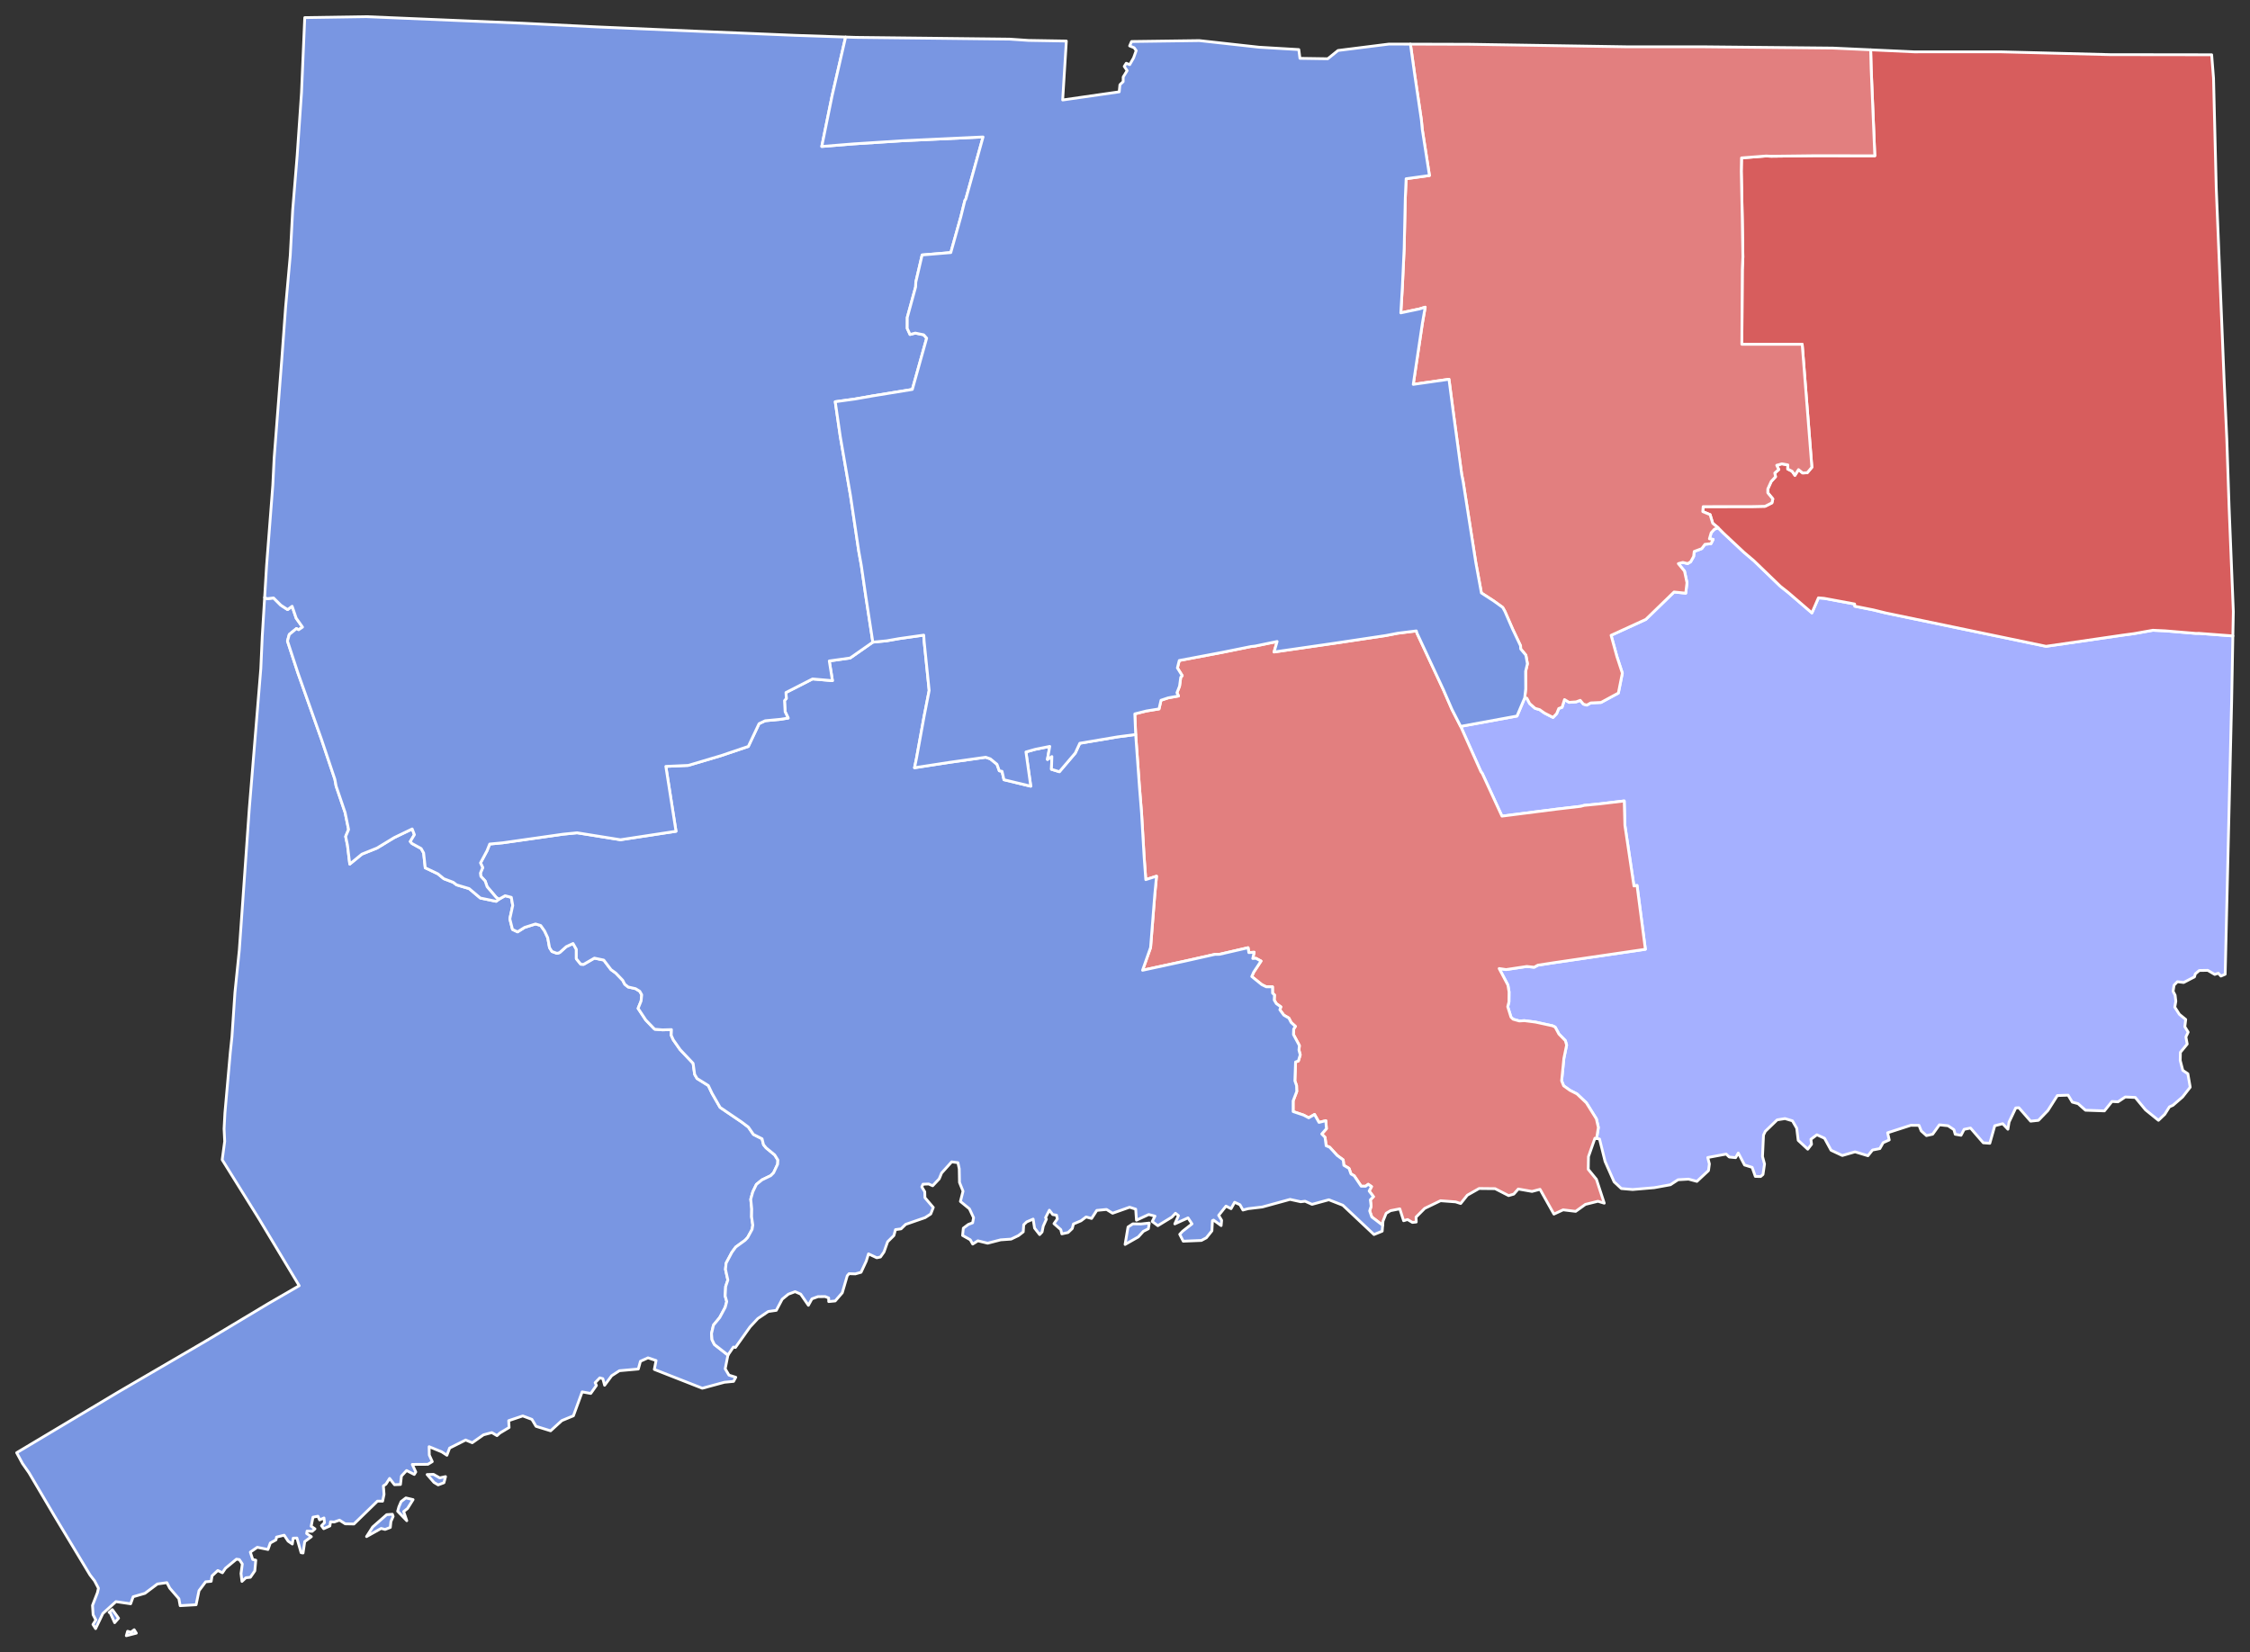 <?xml version="1.0" encoding="UTF-8" standalone="no"?>
<svg
   version="1.2"
   width="810"
   height="595"
   viewBox="0 0 810 595"
   stroke-linecap="round"
   stroke-linejoin="round"
   id="svg1"
   sodipodi:docname="1882 Connecticut gubernatorial election results map by county.svg"
   xml:space="preserve"
   inkscape:version="1.3.2 (091e20e, 2023-11-25, custom)"
   xmlns:inkscape="http://www.inkscape.org/namespaces/inkscape"
   xmlns:sodipodi="http://sodipodi.sourceforge.net/DTD/sodipodi-0.dtd"
   xmlns="http://www.w3.org/2000/svg"
   xmlns:svg="http://www.w3.org/2000/svg"><rect x="0" y="0" width="810" height="595" fill="#333333" stroke="none"/><defs
     id="defs1" /><sodipodi:namedview
     id="namedview1"
     pagecolor="#ffffff"
     bordercolor="#000000"
     borderopacity="0.25"
     inkscape:showpageshadow="2"
     inkscape:pageopacity="0.0"
     inkscape:pagecheckerboard="0"
     inkscape:deskcolor="#d1d1d1"
     inkscape:zoom="0.89249948"
     inkscape:cx="286.8349"
     inkscape:cy="184.31383"
     inkscape:window-width="1920"
     inkscape:window-height="986"
     inkscape:window-x="-11"
     inkscape:window-y="-11"
     inkscape:window-maximized="1"
     inkscape:current-layer="Connecticut" /><g
     id="Connecticut"
     transform="translate(5,5)"
     stroke="white"
     stroke-width="1"><path
       d="M 520.84 256.56 541.12 252.83 543.9 246.28 544.68 246.42 545.68 248.34 547.64 250.06 549.28 250.54 550.99 251.75 554.09 253.33 555.4 251.97 556.15 250.12 557.34 249.69 558.22 246.91 559.89 247.91 562.41 247.73 563.89 247.18 565.01 248.54 566.25 248.9 567.67 248.11 571.37 247.94 577.61 244.56 579.04 237.4 577.08 231.4 574.99 223.77 587.49 218.04 597.66 208.17 601.86 208.6 602.31 204.83 601.42 200.65 599.2 197.95 600.81 197.52 602.56 197.94 603.63 197.3 604.71 195.37 604.92 193.57 607.63 192.55 608.78 191 610.94 190.77 611.73 189.23 610.39 189.02 611.03 186.82 612.19 185.56 613.53 185.04 615.41 186.94 622.74 193.81 626.42 196.93 635.94 206.12 638.75 208.34 647.29 215.69 649.63 210.28 651.69 210.45 662.66 212.49 662.74 213.29 669.4 214.62 673.96 215.74 731.58 227.73 759.25 223.7 763.25 223.16 770.03 221.95 774.51 222.16 785.53 223.08 786.62 223.06 798.83 223.99 798.39 247.46 796.06 345.82 794.53 346.47 793.59 345.45 792.31 345.88 789.79 344.41 786.74 344.46 785.3 345.69 785.02 346.74 781.13 348.78 778.85 348.51 777.66 349.75 777.31 351.95 778.04 353.36 778.3 355.55 777.92 357.66 779.58 360.24 781.86 362.1 781.53 364.71 782.74 366.66 781.92 368.39 782.39 370.96 779.94 373.93 779.88 376.85 780.81 380.43 782.63 381.65 783.47 386.49 780.72 390.01 777.25 393.01 776 393.56 774.3 396.27 772.04 398.41 767.37 394.63 763.7 390.18 760.09 390.01 757.49 391.75 755.31 391.63 752.59 395.02 745.77 394.78 743.11 392.42 741.03 391.86 739.52 389.36 735.66 389.49 732.22 394.91 728.84 398.42 726.03 398.72 721.8 393.88 720.67 393.95 718.26 399.04 717.84 401.62 715.97 399.63 713.12 400.36 711.33 406.68 708.99 406.51 704.39 401.2 702.09 401.66 700.97 403.8 698.88 403.44 698.41 401.78 696.31 400.37 693.18 400.04 690.76 403.41 688.51 403.91 686.64 402.22 685.84 400.23 682.9 400.2 674.55 402.9 675.12 405.48 672.93 406.47 671.74 408.59 669.1 409.11 667.46 411.17 662.82 409.76 658.23 411.08 654.18 409.19 651.83 404.87 649.08 403.62 646.93 405.23 647.15 407.04 645.79 408.81 642.35 405.62 641.82 401.26 640.28 398.6 637.6 397.79 634.77 398.25 630.51 402.37 629.86 403.74 629.5 411.43 630.23 414.15 629.68 417.91 628.82 418.65 626.92 418.61 625.77 415.35 623.04 414.5 620.78 410.2 619.82 411.86 617.52 411.63 616.44 410.57 609.79 411.81 610.38 414.12 610.06 416.51 605.89 420.4 602.88 419.59 599.1 419.81 596.35 421.61 590.54 422.67 582.74 423.33 578.68 422.98 576.08 420.56 572.83 413.22 570.83 405.14 569.77 404.96 570.41 401 569.7 397.9 566.09 392.11 562.69 388.89 560.18 387.61 557.9 385.97 557.19 384.18 557.99 376.14 558.98 371.32 558.52 369.71 556.21 367.35 554.87 364.85 553.9 364.38 547.79 363.05 543.79 362.53 541.96 362.64 539.71 362.01 538.95 361.26 537.78 357.5 538.22 355.76 538.26 352.16 537.84 349.71 534.7 343.76 537.2 344.13 544.65 343.01 547.3 343.29 548.63 342.55 554.24 341.68 587.33 336.82 584.33 313.85 583.22 314.03 579.96 292.21 579.72 283.41 571.05 284.45 565.3 285.01 564.05 285.35 555.26 286.38 535.7 288.88 528.6 273.47 528.14 272.88 520.84 256.56 Z"
       id="New London"
       fill="#b3c4db"
       style="fill:#a5b0ff;fill-opacity:1" /><path
       d="M 151.06 525.9 153.29 527.17 155.39 526.71 154.82 528.91 152.73 529.69 151.24 528.8 148.77 525.96 151.06 525.9 Z M 138.6 537.58 139.41 535.7 141.11 534.38 143.71 534.99 141.71 538.19 140.32 539.28 141.44 542.58 138.16 539.18 138.6 537.58 Z M 129.17 544.84 134.21 540.41 136.26 540.27 136.53 541.05 135.73 542.89 135.51 545.01 133.63 545.73 132.2 545.37 126.96 548.3 129.17 544.84 Z M 40.47 584 40.94 582.4 42.1 582.74 43.31 581.85 44.08 583.08 40.47 584 Z M 34.27 575.59 35.44 574.6 37.68 577.7 36.28 579.3 34.7 575.81 34.27 575.59 Z M 90.27 210.15 91.17 210.58 93.48 210.31 96.09 212.91 98.53 214.51 100.17 213.31 101.63 217.6 103.91 220.81 102.51 221.77 101.72 221.34 99.14 223.46 98.49 225.83 102.2 237.17 110.71 261.16 115.55 275.6 116 278.06 119.24 287.6 120.49 293.7 119.44 296.2 120.1 299.38 120.92 306.14 125.29 302.56 130.71 300.38 136.92 296.61 143.39 293.49 144.19 295.57 142.7 298.02 143.31 298.73 146.62 300.55 147.51 302.14 148.09 307.49 152.65 309.66 154.79 311.42 158.16 312.7 159.38 313.63 163.88 314.97 167.92 318.37 173.62 319.55 174.61 318.8 176.85 317.54 179.08 318.12 179.59 321.04 178.54 325.87 179.5 329.68 181.32 330.55 183.86 328.95 187.79 327.71 189.65 328.26 191.06 330.25 192.18 332.67 192.83 336.23 193.71 337.62 195.55 338.29 196.47 338.01 198.85 335.88 201.3 334.74 202.48 336.83 202.48 340.23 204.07 342.2 205.09 342.26 208.98 340.01 212.36 340.71 214.98 344.16 216.67 345.38 219.18 347.99 219.91 349.41 221.14 350.4 223.81 351.01 225.32 351.95 226.02 353.2 225.8 355.44 224.72 358.11 227.49 362.31 230.68 365.61 233.48 365.84 236.72 365.75 236.64 367.78 237.37 369.41 239.86 372.97 244.52 377.89 245.08 381.88 245.94 383.36 250 385.89 251.35 388.73 254.24 393.76 262 399.03 264.43 400.87 266.23 403.49 269.34 405.06 269.87 407.19 270.81 408.34 273.89 410.87 275.04 412.72 274.95 414.2 273.5 417.3 272.46 418.34 269.33 419.85 267.31 421.48 266.02 424.15 265.27 426.82 265.62 430.31 265.57 433.15 266.01 436.15 265.76 437.68 264.16 440.61 263.25 441.59 259.88 444.04 258.48 445.94 256.4 449.86 256.18 452.1 257.03 455.92 256.24 458.26 256.06 461.65 256.63 463.67 256.08 465.75 254.09 469.44 251.85 472.16 251.14 475.21 251.32 477.38 252.19 479.14 257.06 482.95 256.07 487.89 257.43 490.17 259.88 490.94 259.08 492.42 255.77 492.74 247.83 494.89 230.56 488.11 231.19 484.91 228.28 483.94 225.56 485.17 224.79 487.97 217.99 488.58 215.2 490.39 212.66 493.82 212.03 491.45 210.93 491.15 209.25 492.88 209.71 493.88 207.67 496.76 204.58 496.2 201.43 504.81 197.27 506.53 193.22 510.22 187.97 508.6 186.49 506.1 183.19 504.86 178.13 506.56 178.27 509.03 174.95 511.02 173.92 511.95 172.06 510.86 169.06 511.66 165.01 514.51 162.64 513.53 156.86 516.43 155.89 519.02 154.07 517.82 149.48 515.93 149.55 518.96 150.62 521.31 149.04 522.28 143.43 522.32 144.68 525.03 144.13 525.93 141.37 524.52 139.52 526.5 139.17 529.54 137.01 529.62 135.26 527.36 133.94 529.42 133.02 530.04 133.25 533.11 132.74 535.55 130.88 535.54 122.42 543.77 119.28 543.71 117.22 542.39 115.3 543.06 114 542.97 113.75 544.48 111.53 545.46 110.74 544.4 111.82 543.28 111.63 541.59 110.06 542.29 109.46 540.97 107.67 541.32 107.02 544.57 108.39 545.53 107.38 546.41 105.54 546.33 105.39 547.2 107.09 548.34 104.7 550.11 104.1 554.21 103.39 554.1 101.89 548.83 100.55 548.87 100.23 550.98 98.72 549.94 97.3 547.8 94.55 548.49 94.35 549.49 92.31 550.61 91.47 552.95 87.62 552.16 85.12 553.9 85.98 556.55 87.08 556.8 86.73 560.65 85.13 562.96 83.52 563.13 82.1 564.44 81.77 561.62 82.23 558.17 81.17 556.59 80.12 556.44 76.16 559.72 75.07 561.33 73.4 560.52 71.34 562.44 71.02 564.41 69.03 564.59 66.64 567.79 65.6 572.85 59.85 573.18 59.4 570.68 56.1 566.86 55.08 564.89 51.66 565.37 47.18 568.74 42.94 569.97 42.03 572.5 36.74 571.73 32.03 575.99 29.42 581.45 28.47 579.95 29.5 578.32 28.52 576.44 28.3 573.08 30.08 568.5 30.44 566.9 29.05 564.24 27.42 562.15 14.59 540.85 5.42 525.3 3.1 522 1 518.11 37.61 496.24 68.62 478.17 91.61 464.39 102.71 457.97 88.22 433.86 74.99 412.62 75.89 405.98 75.67 401.44 75.97 395.78 77.91 373.93 78.5 368.35 79.58 352.33 81.15 337.12 84.74 286.25 88.89 235.77 89.41 224.08 90.27 210.15 Z"
       id="Fairfield"
       fill="#b8e0da"
       style="fill:#7996e2;fill-opacity:1" /><path
       d="M 520.84 256.56 528.14 272.88 528.6 273.47 535.7 288.88 555.26 286.38 564.05 285.35 565.3 285.01 571.05 284.45 579.72 283.41 579.96 292.21 583.22 314.03 584.33 313.85 587.33 336.82 554.24 341.68 548.63 342.55 547.3 343.29 544.65 343.01 537.2 344.13 534.7 343.76 537.84 349.71 538.26 352.16 538.22 355.76 537.78 357.5 538.95 361.26 539.71 362.01 541.96 362.64 543.79 362.53 547.79 363.05 553.9 364.38 554.87 364.85 556.21 367.35 558.52 369.71 558.98 371.32 557.99 376.14 557.19 384.18 557.9 385.97 560.18 387.61 562.69 388.89 566.09 392.11 569.7 397.9 570.41 401 569.77 404.96 569.17 404.86 566.85 411.49 566.77 416.07 569.72 419.67 572.53 428.25 570.26 427.56 565.75 428.68 562.24 431.2 557.72 430.65 554.41 432.18 549.41 423.26 546.52 424.02 541.58 423.15 539.95 424.99 538.1 425.52 533.23 423.02 527.48 422.96 523.24 425.37 520.84 428.37 519.01 427.78 513.59 427.37 507.9 430.12 504.78 433.25 504.85 435.03 503.48 435.18 501.73 434.14 500.3 434.57 498.93 430.29 495.59 430.95 494.02 431.89 492.88 434.71 492.76 436.2 488.84 433.21 488.08 431.02 488.61 429.34 488.33 427.05 489.44 425.9 487.9 423.87 488.75 422.28 487.55 421.45 486.63 422.15 485.03 422.14 482.5 418.38 481.35 417.73 480.65 415.72 478.78 414.62 478.55 412.66 476.39 411.07 473.68 408.1 472.41 407.58 472.01 404.53 470.83 403.33 472.51 401.43 472.29 398.55 469.84 399.16 468.23 396.3 466.14 397.51 464.31 396.54 460.53 395.26 460.53 391.42 461.83 388.02 461.76 385.91 461.16 384.2 461.4 377.41 462.42 377.03 463.08 374.83 462.62 373.12 462.78 371.49 460.65 367.53 460.72 365.56 461.34 364.58 459.81 363.19 459 361.6 457.17 360.54 455.75 358.6 456.11 357.55 454.47 356.38 453.72 355.1 453.82 353.27 453.12 352.62 453.1 350.34 450.85 350.34 449.27 349.57 445.63 346.63 446.33 345.06 448.97 341.06 447.12 340.07 445.99 340.15 446.49 337.89 444.58 338.02 444.31 336.26 434.01 338.64 432.4 338.65 421.85 341.02 406.32 344.38 409.21 336.19 410.72 317.11 411.35 310.51 407.48 311.74 406.88 303.52 405.95 287.64 405.2 278.37 403.84 259.48 403.53 252.06 407.67 251.02 412.25 250.27 412.96 247.15 415.52 246.3 419.27 245.61 418.7 244.46 419.63 242.1 420.07 238.86 420.6 238.31 418.86 235.51 419.53 232.84 435.1 229.89 445.35 227.81 446.86 227.64 454.77 225.99 453.67 229.77 475.51 226.61 493.95 223.84 498.17 223.02 504.88 222.18 505.11 222.98 514.61 243.33 517.7 250.43 520.84 256.56 Z"
       id="Middlesex"
       fill="#b1e486"
       style="fill:#e27f7f;fill-opacity:1" /><path
       d="M 400.03 443.11 401.09 436.83 402.82 435.69 405.69 435.74 408.73 435.41 408.42 437.46 406.6 438.39 404.79 440.4 400.03 443.11 Z M 309.22 226.23 314.18 225.75 318.66 224.96 327.55 223.7 327.69 225.89 329.5 243.63 327.67 253.01 324.92 268.14 324.23 271.45 336.82 269.51 349.85 267.67 351.52 268.25 353.91 270.21 354.75 272.55 355.73 272.74 356.43 275.77 366.07 278.1 364.34 265.77 367.74 264.81 372.91 263.77 372.08 268.47 373.68 267.43 373.52 272.01 376.38 272.89 382.09 266.18 383.73 262.64 397.33 260.34 403.84 259.48 405.2 278.37 405.95 287.64 406.88 303.52 407.48 311.74 411.35 310.51 410.72 317.11 409.21 336.19 406.32 344.38 421.85 341.02 432.4 338.65 434.01 338.64 444.31 336.26 444.58 338.02 446.49 337.89 445.99 340.15 447.12 340.07 448.97 341.06 446.33 345.06 445.63 346.63 449.27 349.57 450.85 350.34 453.1 350.34 453.12 352.62 453.82 353.27 453.72 355.1 454.47 356.38 456.11 357.55 455.75 358.6 457.17 360.54 459 361.6 459.81 363.19 461.34 364.58 460.72 365.56 460.65 367.53 462.78 371.49 462.62 373.12 463.08 374.83 462.42 377.03 461.4 377.41 461.16 384.2 461.76 385.91 461.83 388.02 460.53 391.42 460.53 395.26 464.31 396.54 466.14 397.51 468.23 396.3 469.84 399.16 472.29 398.55 472.51 401.43 470.83 403.33 472.01 404.53 472.41 407.58 473.68 408.1 476.39 411.07 478.55 412.66 478.78 414.62 480.65 415.72 481.35 417.73 482.5 418.38 485.03 422.14 486.63 422.15 487.55 421.45 488.75 422.28 487.9 423.87 489.44 425.9 488.33 427.05 488.61 429.34 488.08 431.02 488.84 433.21 492.76 436.2 492.59 438.33 489.63 439.54 478.41 428.98 473.38 427.02 467.33 428.67 464.84 427.55 463.24 427.73 459.42 426.89 449.41 429.63 444.35 430.23 442.46 430.72 441.38 428.8 439.47 427.92 438.18 430.23 436.36 429.3 433.72 432.64 434.79 434.41 434.61 436.32 431.88 434.34 431.48 434.54 431.29 438.21 429.28 440.72 427.5 441.67 420.97 441.94 419.7 439.47 420.72 438.37 424.12 435.71 422.68 433.54 417.93 435.71 419.24 432.73 418.17 431.88 416.87 433.27 411.82 436.35 409.8 434.84 410.79 432.91 408.54 432.33 404.13 434.37 403.85 430.4 401.66 429.7 395.53 431.87 393.36 430.51 389.85 430.85 387.97 433.75 385.99 433.21 384.16 434.59 381.44 435.74 381.01 437.38 379.51 438.81 377.26 439.3 376.89 437.77 374.43 435.62 375.63 433.92 375.35 432.57 373.99 432.35 372.77 430.77 371.4 433.46 371.71 433.99 370.57 436.52 370.15 438.61 369.27 439.56 367.44 437.22 366.93 433.98 364.62 434.98 363.54 436.02 363.37 438.57 361.64 439.92 358.98 441.19 355.24 441.45 350.55 442.66 347.04 441.8 345.17 442.97 344.3 441.43 341.53 439.87 341.8 437.25 343.61 435.9 345.14 435.32 345.49 433.48 343.99 430.28 340.75 427.62 341.69 423.93 340.42 420.78 340.33 415.86 339.85 413.66 337.6 413.37 333.97 417.4 333.12 419.48 330.76 421.98 329.33 421.34 327.28 421.42 326.84 422.37 327.91 424.13 327.97 426.27 330.98 429.79 330.06 432.14 328.04 433.45 321.05 435.87 319.37 437.5 317.38 437.77 316.79 439.91 314.55 442.13 313.24 445.81 311.96 447.63 310.64 447.91 307.66 446.5 306.85 449.11 304.98 453.13 302.92 453.71 300.65 453.64 300.01 454.38 298.22 460.52 295.67 463.46 293.34 463.68 293.32 462.38 292.07 461.88 289.45 461.91 287.29 462.7 286.02 465.02 283.24 460.99 281.24 460.11 278.82 461.01 276.59 462.83 274.47 466.84 271.58 467.25 267.82 469.79 265.01 472.81 259.76 480.2 259.02 480.06 257.06 482.95 252.19 479.14 251.32 477.38 251.14 475.21 251.85 472.16 254.09 469.44 256.08 465.75 256.63 463.67 256.06 461.65 256.24 458.26 257.03 455.92 256.18 452.1 256.4 449.86 258.48 445.94 259.88 444.04 263.25 441.59 264.16 440.61 265.76 437.68 266.01 436.15 265.57 433.15 265.62 430.31 265.27 426.82 266.02 424.15 267.31 421.48 269.33 419.85 272.46 418.34 273.5 417.3 274.95 414.2 275.04 412.72 273.89 410.87 270.81 408.34 269.87 407.19 269.34 405.06 266.23 403.49 264.43 400.87 262 399.03 254.24 393.76 251.35 388.73 250 385.89 245.94 383.36 245.08 381.88 244.52 377.89 239.86 372.97 237.37 369.41 236.64 367.78 236.72 365.75 233.48 365.84 230.68 365.61 227.49 362.31 224.72 358.11 225.8 355.44 226.02 353.2 225.32 351.95 223.81 351.01 221.14 350.4 219.91 349.41 219.18 347.99 216.67 345.38 214.98 344.16 212.36 340.71 208.98 340.01 205.09 342.26 204.07 342.2 202.48 340.23 202.48 336.83 201.3 334.74 198.85 335.88 196.47 338.01 195.55 338.29 193.71 337.62 192.83 336.23 192.18 332.67 191.06 330.25 189.65 328.26 187.79 327.71 183.86 328.95 181.32 330.55 179.5 329.68 178.54 325.87 179.59 321.04 179.08 318.12 176.85 317.54 174.61 318.8 173.67 318.18 170.36 314.3 169.65 312.24 168.1 310.56 167.95 309.39 168.77 307.43 167.98 305.72 170.32 301.36 171.29 298.93 176.01 298.48 197.74 295.38 202.76 294.88 218.36 297.38 238.36 294.33 234.7 270.97 242.76 270.61 254.48 267.13 264.39 263.78 268.26 255.58 270.47 254.53 275.96 254.01 278.74 253.57 277.64 251.29 277.42 247.29 278.08 246.51 277.94 244.37 287.51 239.48 294.68 240.1 293.54 233 301.05 231.94 309.22 226.23 Z"
       id="New Haven"
       fill="#cbdc93"
       style="fill:#7996e2;fill-opacity:1" /><path
       d="M 668.44 12.94 684.19 13.67 715.2 13.66 754.51 14.67 791.2 14.72 791.87 23.17 792.85 62.82 795.72 132.85 796.64 152.88 797.48 177.72 799 215.22 798.83 223.99 786.62 223.06 785.53 223.08 774.51 222.16 770.03 221.95 763.25 223.16 759.25 223.7 731.58 227.73 673.96 215.74 669.4 214.62 662.74 213.29 662.66 212.49 651.69 210.45 649.63 210.28 647.29 215.69 638.75 208.34 635.94 206.12 626.42 196.93 622.74 193.81 615.41 186.94 613.53 185.04 611.58 183.44 610.63 180.31 608 179.22 608.14 177.43 625.76 177.41 630.43 177.31 632.89 176.07 633.21 174.65 631.4 172.47 631.41 171.06 632.64 168.35 634.19 166.67 633.92 165.32 635.35 164.08 634.62 162.54 636.44 162.02 638.62 162.41 638.58 163.89 640.16 164.69 641.18 166.16 642.46 164.1 643.95 165.31 645.61 165.23 647.27 163.26 643.79 118.98 622.06 118.97 622.23 92.08 622.44 87.52 622.21 73.42 621.86 56.67 621.95 51.86 630.78 51.17 632.67 51.26 648.56 51.07 669.93 51.1 668.61 19.54 668.44 12.94 Z"
       id="Windham"
       fill="#e4c9a0"
       style="fill:#d75d5d;fill-opacity:1" /><path
       d="M 502.75 10.89 524.13 10.95 580.93 11.85 608.45 11.85 654.79 12.31 668.44 12.94 668.61 19.54 669.93 51.1 648.56 51.07 632.67 51.26 630.78 51.17 621.95 51.86 621.86 56.67 622.21 73.42 622.44 87.52 622.23 92.08 622.06 118.97 643.79 118.98 647.27 163.26 645.61 165.23 643.95 165.31 642.46 164.1 641.18 166.16 640.16 164.69 638.58 163.89 638.62 162.41 636.44 162.02 634.62 162.54 635.35 164.08 633.92 165.32 634.19 166.67 632.64 168.35 631.41 171.06 631.4 172.47 633.21 174.65 632.89 176.07 630.43 177.31 625.76 177.41 608.14 177.43 608 179.22 610.63 180.31 611.58 183.44 613.53 185.04 612.19 185.56 611.03 186.82 610.39 189.02 611.73 189.23 610.94 190.77 608.78 191 607.63 192.55 604.92 193.57 604.71 195.37 603.63 197.3 602.56 197.94 600.81 197.52 599.2 197.95 601.42 200.65 602.31 204.83 601.86 208.6 597.66 208.17 587.49 218.04 574.99 223.77 577.08 231.4 579.04 237.4 577.61 244.56 571.37 247.94 567.67 248.11 566.25 248.9 565.01 248.54 563.89 247.18 562.41 247.73 559.89 247.91 558.22 246.91 557.34 249.69 556.15 250.12 555.4 251.97 554.09 253.33 550.99 251.75 549.28 250.54 547.64 250.06 545.68 248.34 544.68 246.42 543.9 246.28 544.25 243 544.22 236.75 544.87 233.99 544.31 230.91 542.44 228.67 542.4 227.55 539.52 221.49 536.76 215.14 535.97 213.73 532.73 211.39 528.3 208.52 526.28 197.53 521.71 168.34 521.2 165.82 518.2 143.59 516.63 131.57 503.77 133.41 507.08 111.26 508.07 105.61 505.98 106.25 499.29 107.66 499.84 98.53 500.5 84.43 500.9 66.37 501.2 59.36 509.6 58.2 507.02 41.62 506.69 38.16 504.33 22.16 502.75 10.89 Z"
       id="Tolland"
       fill="#94bbeb"
       style="fill:#e27f7f;fill-opacity:1" /><path
       d="M 299.42 8.34 294.56 29.48 290.84 47.74 302.31 46.81 320.09 45.67 348.9 44.32 342.67 66.76 342.38 67.1 340.87 73.19 337.29 85.95 326.97 86.81 324.69 96.6 324.62 98.35 321.62 109.32 321.61 113.27 322.61 115.44 324.51 114.94 327.54 115.56 328.6 116.78 323.44 135.23 309.09 137.57 302.8 138.68 295.69 139.66 297.5 152.17 301.16 173.37 304.15 193.48 305.08 198.65 306.71 209.86 309.22 226.23 301.05 231.94 293.54 233 294.68 240.1 287.51 239.48 277.94 244.37 278.08 246.51 277.42 247.29 277.64 251.29 278.74 253.57 275.96 254.01 270.47 254.53 268.26 255.58 264.39 263.78 254.48 267.13 242.76 270.61 234.7 270.97 238.36 294.33 218.36 297.38 202.76 294.88 197.74 295.38 176.01 298.48 171.29 298.93 170.32 301.36 167.98 305.72 168.77 307.43 167.95 309.39 168.1 310.56 169.65 312.24 170.36 314.3 173.67 318.18 174.61 318.8 173.62 319.55 167.92 318.37 163.88 314.97 159.38 313.63 158.16 312.7 154.79 311.42 152.65 309.66 148.09 307.49 147.51 302.14 146.62 300.55 143.31 298.73 142.7 298.02 144.19 295.57 143.39 293.49 136.92 296.61 130.71 300.38 125.29 302.56 120.92 306.14 120.1 299.38 119.44 296.2 120.49 293.7 119.24 287.6 116 278.06 115.55 275.6 110.71 261.16 102.2 237.17 98.49 225.83 99.14 223.46 101.72 221.34 102.51 221.77 103.91 220.81 101.63 217.6 100.17 213.31 98.53 214.51 96.09 212.91 93.48 210.31 91.17 210.58 90.27 210.15 90.96 198.79 93.21 169.69 93.69 159.98 96.43 124.52 97.83 105.46 99.49 87.04 100.36 70.74 101.98 51.03 103.54 28.36 104.71 1.34 126.89 1 183.19 3.37 209.48 4.67 251.2 6.47 281.32 7.73 299.42 8.34 Z"
       id="Litchfield"
       fill="#d8e9e9"
       style="fill:#7996e2;fill-opacity:1" /><path
       d="M 299.42 8.34 303.17 8.46 358.49 9.09 365.2 9.55 378.88 9.78 377.56 31 397.92 28.07 398.17 25.5 399.34 24.39 399.35 22.72 400.77 20.43 399.73 18.91 400.44 17.78 401.7 18.27 403.09 15.84 404.03 13.22 403.3 12.19 401.67 11.53 402.36 9.95 426.75 9.62 448.24 12 462.57 12.85 462.98 16.01 472.99 16.16 476.69 13.18 495.04 10.87 502.75 10.89 504.33 22.16 506.69 38.16 507.02 41.62 509.6 58.2 501.2 59.36 500.9 66.37 500.5 84.43 499.84 98.53 499.29 107.66 505.98 106.25 508.07 105.61 507.08 111.26 503.77 133.41 516.63 131.57 518.2 143.59 521.2 165.82 521.71 168.34 526.28 197.53 528.3 208.52 532.73 211.39 535.97 213.73 536.76 215.14 539.52 221.49 542.4 227.55 542.44 228.67 544.31 230.91 544.87 233.99 544.22 236.75 544.25 243 543.9 246.28 541.12 252.83 520.84 256.56 517.7 250.43 514.61 243.33 505.11 222.98 504.88 222.18 498.17 223.02 493.95 223.84 475.51 226.61 453.67 229.77 454.77 225.99 446.86 227.64 445.35 227.81 435.1 229.89 419.53 232.84 418.86 235.51 420.6 238.31 420.07 238.86 419.63 242.1 418.7 244.46 419.27 245.61 415.52 246.3 412.96 247.15 412.25 250.27 407.67 251.02 403.53 252.06 403.84 259.48 397.33 260.34 383.73 262.64 382.09 266.18 376.38 272.89 373.52 272.01 373.68 267.43 372.08 268.47 372.91 263.77 367.74 264.81 364.34 265.77 366.07 278.1 356.43 275.77 355.73 272.74 354.75 272.55 353.91 270.21 351.52 268.25 349.85 267.67 336.82 269.51 324.23 271.45 324.92 268.14 327.67 253.01 329.5 243.63 327.69 225.89 327.55 223.7 318.66 224.96 314.18 225.75 309.22 226.23 306.71 209.86 305.08 198.65 304.15 193.48 301.16 173.37 297.5 152.17 295.69 139.66 302.8 138.68 309.09 137.57 323.44 135.23 328.6 116.78 327.54 115.56 324.51 114.94 322.61 115.44 321.61 113.27 321.62 109.32 324.62 98.35 324.69 96.6 326.97 86.81 337.29 85.95 340.87 73.19 342.38 67.1 342.67 66.76 348.9 44.32 320.09 45.67 302.31 46.81 290.84 47.74 294.56 29.48 299.42 8.34 Z"
       id="Hartford"
       fill="#cdec98"
       style="fill:#7996e2;fill-opacity:1" /></g></svg>
